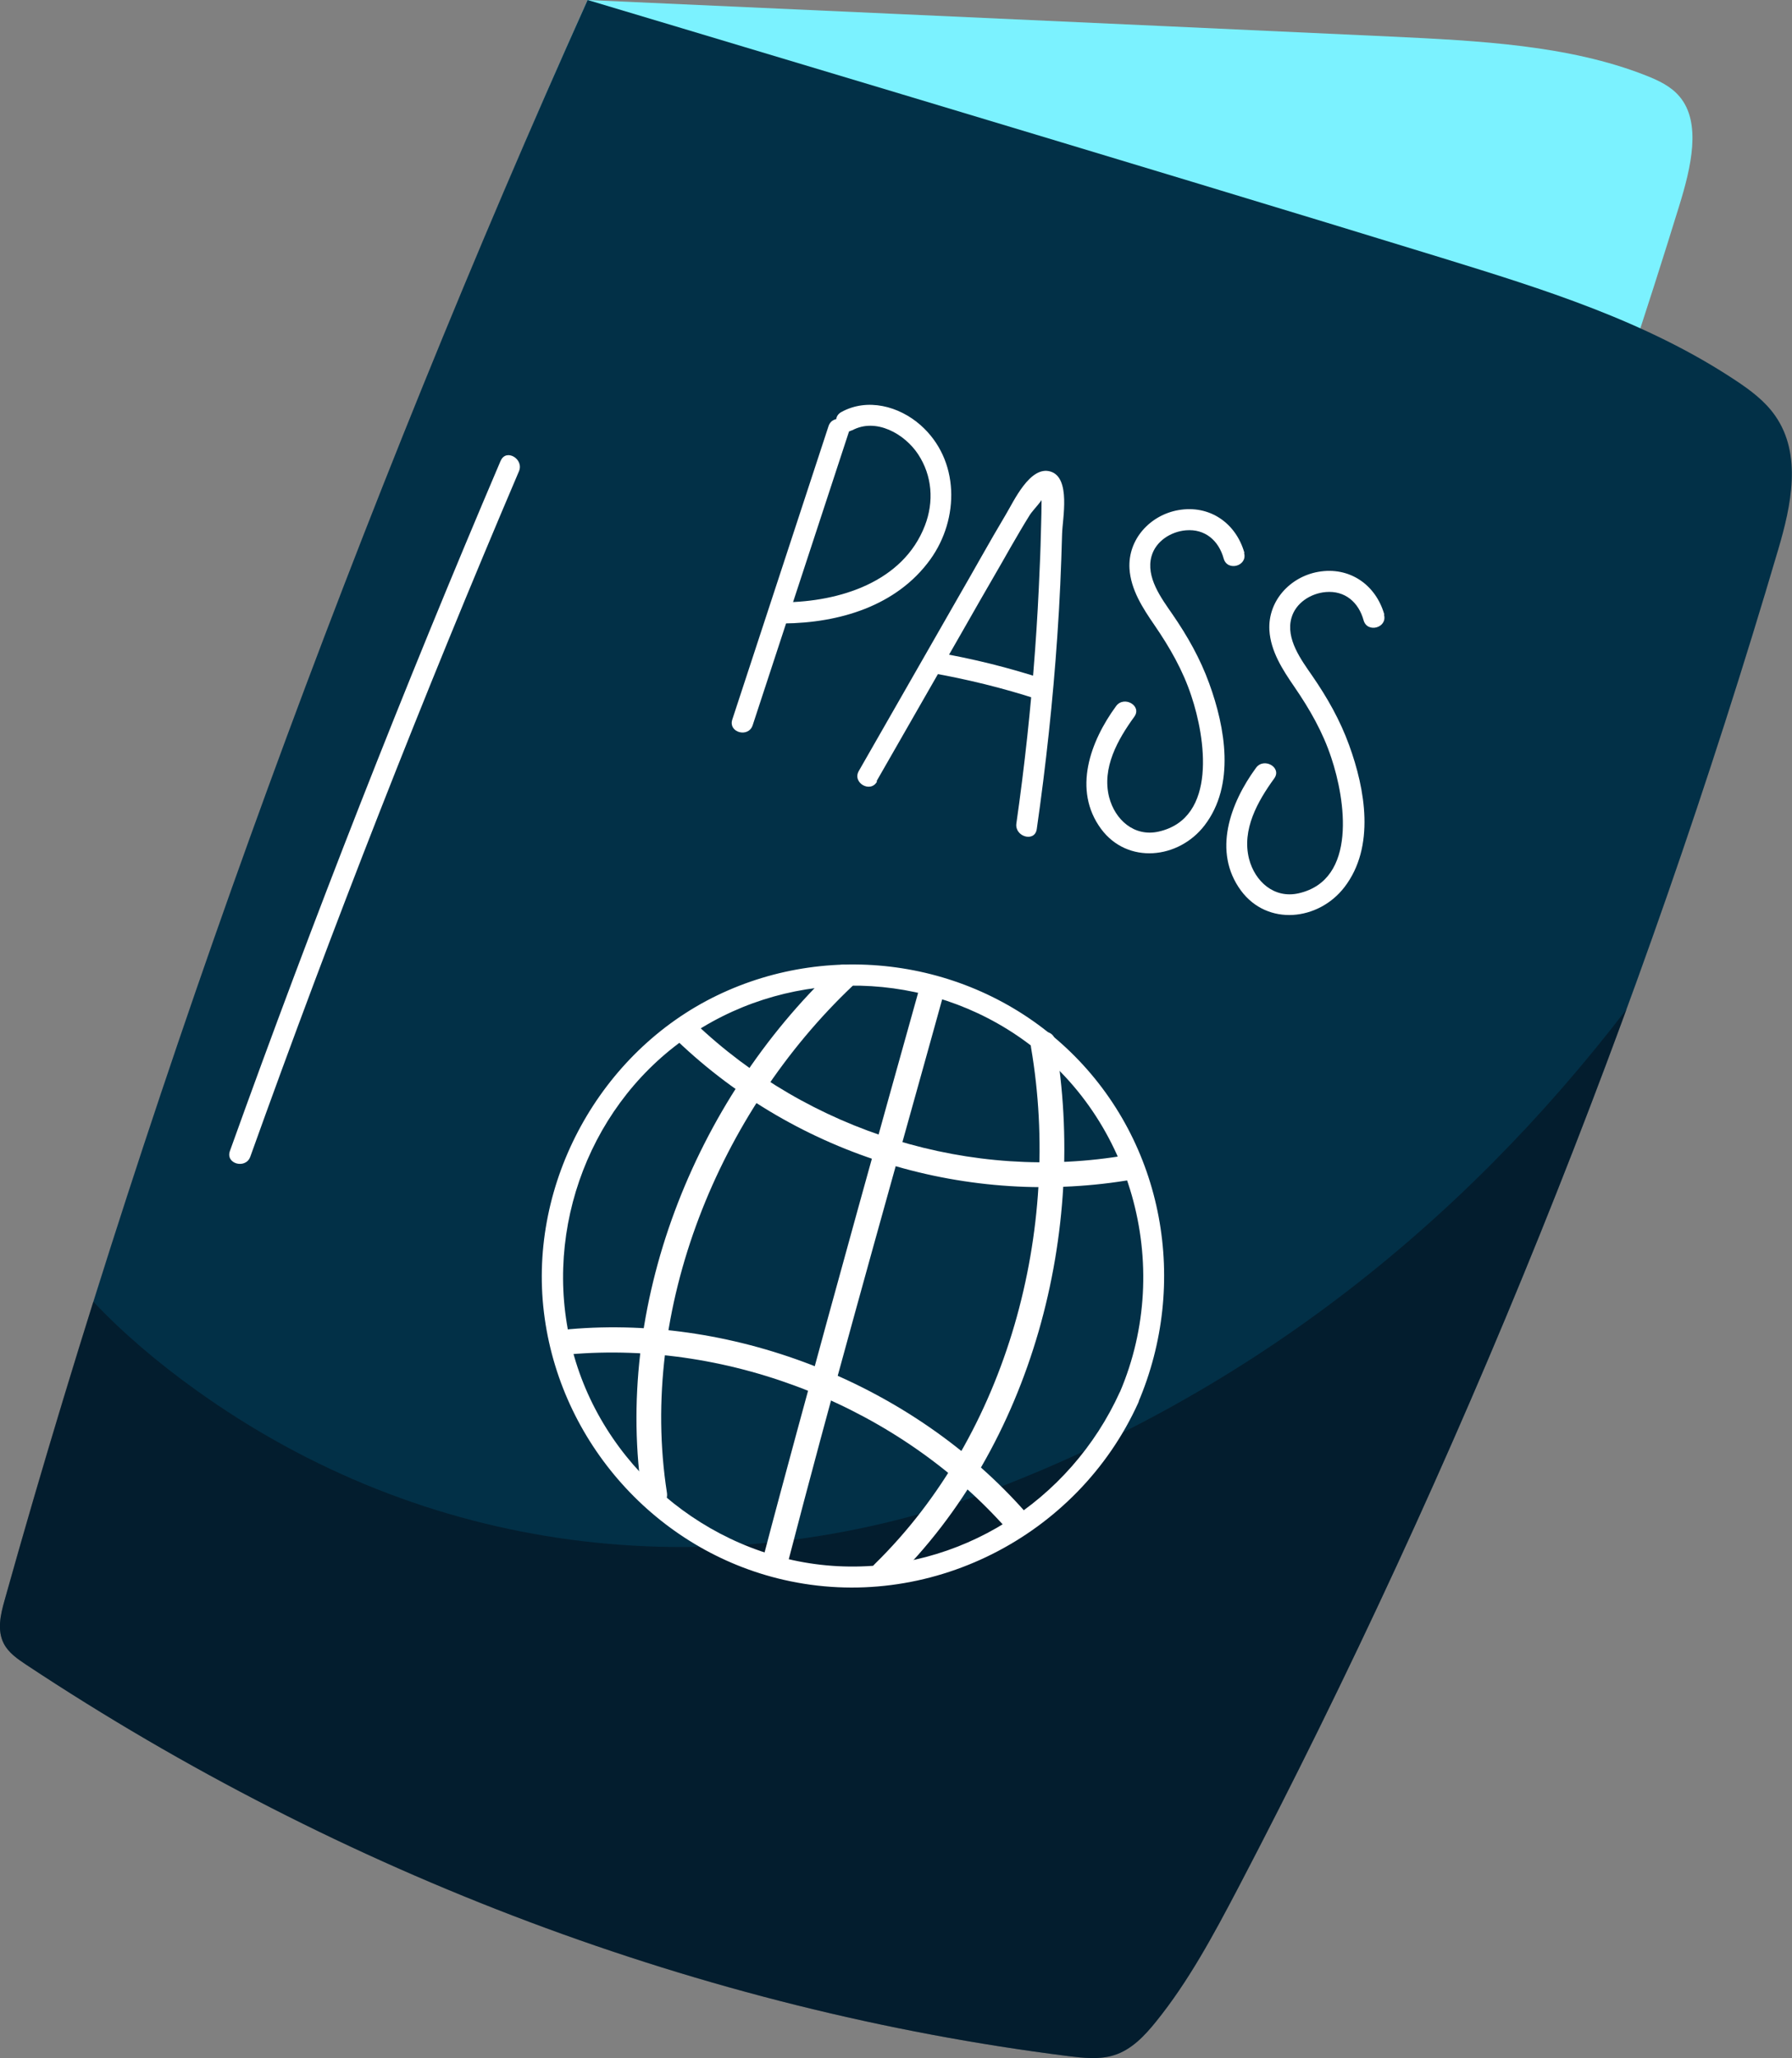 <?xml version="1.0" encoding="UTF-8"?><svg xmlns="http://www.w3.org/2000/svg" viewBox="0 0 97.59 112.04"><rect x="0" y="0" width="97.59" height="112.04" fill="#808080" stroke="none"/><defs><style>.cls-1{fill:#060107;}.cls-1,.cls-2,.cls-3,.cls-4{stroke-width:0px;}.cls-5{isolation:isolate;}.cls-2{fill:#023047;}.cls-6{opacity:.4;}.cls-3{fill:#7bf2ff;}.cls-7{mix-blend-mode:overlay;}.cls-4{fill:#fff;}</style></defs><g class="cls-5"><g id="Layer_2"><g id="OBJECTS"><path class="cls-3" d="M75.73,1.99c4.84.23,9.7.47,13.88,2.11.69.27,1.38.59,1.85,1.15,1.22,1.43.63,3.88-.02,5.98-7,22.71-16.08,45.28-27.15,67.46-1.22,2.45-2.47,4.9-4.09,7.21-.57.81-1.22,1.64-2.07,2.15-.71.43-1.5.61-2.25.77-18.22,3.86-36.87,3.66-53.93-.8-.47-.12-.96-.26-1.22-.61-.38-.51-.18-1.31.03-2.03C8.89,57.64,19.86,27.08,32,0c0,0,30.21,1.36,43.73,1.99Z"/><path class="cls-2" d="M78.56,14.05c5.48,1.69,11.05,3.41,15.93,6.64.82.54,1.63,1.14,2.19,1.95,1.47,2.11.86,4.89.17,7.24-7.47,25.36-17.34,49.81-29.43,72.91-1.33,2.53-2.69,5.07-4.47,7.27-.62.77-1.34,1.53-2.28,1.82-.79.25-1.66.15-2.5.05-19.86-2.51-39.47-9.87-56.75-21.31-.46-.31-.95-.64-1.21-1.14-.38-.73-.18-1.58.03-2.33C8.38,58.13,19.79,27.18,32,0c0,0,31.55,9.43,46.56,14.05Z"/><g class="cls-6"><path class="cls-1" d="M52.72,81.6c-14.19,4.81-29.52,3.09-42.12-5.98-1.93-1.39-3.84-2.98-5.52-4.76-1.72,5.47-3.34,10.91-4.84,16.29-.21.75-.41,1.6-.03,2.33.26.5.74.83,1.21,1.14,17.27,11.44,36.89,18.81,56.75,21.31.84.11,1.71.2,2.5-.05.95-.3,1.66-1.05,2.28-1.82,1.78-2.2,3.14-4.73,4.47-7.27,8.06-15.39,15.12-31.39,21.16-47.85-9.03,11.78-20.88,21.26-35.86,26.66Z"/></g><g class="cls-7"><path class="cls-4" d="M27.27,25.07c-5.28,12.38-10.2,24.92-14.75,37.59-.25.7.86,1,1.11.31,4.51-12.58,9.39-25.02,14.63-37.31.29-.67-.7-1.26-.99-.58h0Z"/></g><path class="cls-4" d="M45.12,23.2c-1.75,5.32-3.49,10.65-5.24,15.97-.23.71.88,1.01,1.11.31,1.75-5.32,3.49-10.65,5.24-15.97.23-.71-.88-1.01-1.11-.31h0Z"/><path class="cls-4" d="M46.4,23.43c1.3-.71,2.87.19,3.6,1.3.77,1.17.87,2.58.37,3.88-1.19,3.09-4.67,4.15-7.69,4.18-.74,0-.74,1.16,0,1.15,3.02-.03,6.14-.94,7.98-3.48,1.6-2.22,1.61-5.43-.53-7.32-1.17-1.03-2.89-1.49-4.31-.71-.65.36-.07,1.35.58.99h0Z"/><path class="cls-4" d="M47.74,42.52c1.53-2.66,3.05-5.33,4.58-7.99.73-1.28,1.46-2.56,2.2-3.83.35-.62.7-1.23,1.06-1.84.17-.28.33-.56.51-.84.15-.24.76-.85.77-1.07.18-.14.13-.19-.14-.14,0,.19,0,.37,0,.56,0,.37-.01.74-.02,1.12-.02.81-.04,1.61-.08,2.42-.06,1.49-.14,2.97-.25,4.46-.23,3.16-.57,6.32-1.02,9.46-.1.72,1,1.04,1.11.31.5-3.49.88-6.99,1.12-10.51.13-1.86.21-3.71.26-5.57.02-.81.49-3.05-.63-3.39s-2.01,1.64-2.44,2.35c-.89,1.49-1.73,3.02-2.6,4.52-1.8,3.14-3.6,6.28-5.4,9.43-.37.64.63,1.22.99.58h0Z"/><path class="cls-4" d="M67.77,30.1c-.46-1.63-1.9-2.63-3.6-2.33-1.53.27-2.75,1.58-2.66,3.18.07,1.15.72,2.15,1.36,3.08.83,1.21,1.55,2.46,2.01,3.86.76,2.26,1.44,6.65-1.78,7.38-1.33.3-2.38-.64-2.7-1.88-.4-1.59.47-3.13,1.37-4.37.44-.6-.56-1.17-.99-.58-1.4,1.91-2.38,4.56-.82,6.68,1.44,1.95,4.23,1.65,5.64-.19,1.68-2.19,1.13-5.32.25-7.73-.49-1.35-1.18-2.57-2-3.76-.61-.88-1.46-2.02-1.14-3.16.23-.82,1.05-1.34,1.87-1.41,1.05-.09,1.79.56,2.06,1.54.2.71,1.31.41,1.11-.31h0Z"/><path class="cls-4" d="M75.39,33.46c-.46-1.63-1.9-2.63-3.6-2.33-1.53.27-2.75,1.58-2.66,3.18.07,1.15.72,2.15,1.36,3.08.83,1.21,1.55,2.46,2.01,3.86.76,2.26,1.44,6.65-1.78,7.38-1.33.3-2.38-.64-2.7-1.88-.4-1.59.47-3.13,1.37-4.37.44-.6-.56-1.17-.99-.58-1.4,1.91-2.38,4.56-.82,6.68,1.44,1.95,4.23,1.65,5.64-.19,1.68-2.19,1.13-5.32.25-7.73-.49-1.35-1.18-2.57-2-3.76-.61-.88-1.46-2.02-1.14-3.16.23-.82,1.05-1.34,1.87-1.41,1.05-.09,1.79.56,2.06,1.54.2.71,1.31.41,1.11-.31h0Z"/><path class="cls-4" d="M56.82,36.96c-1.9-.62-3.83-1.1-5.8-1.44-.31-.05-.62.08-.71.4-.08.28.09.65.4.71,1.97.35,3.9.82,5.8,1.44.71.23,1.01-.88.31-1.11h0Z"/><path class="cls-4" d="M60.99,75.77c-2.71,5.97-8.75,9.82-15.35,9.49s-12.53-5.02-14.37-11.42c-1.83-6.35.58-13.39,5.96-17.24s12.68-3.92,18.14-.24c6.26,4.22,8.57,12.52,5.62,19.42-.29.67.7,1.26.99.58,2.78-6.49,1.43-14.14-3.69-19.1s-12.88-6.14-19.24-3.07-10.28,10.17-9.43,17.24,6.12,12.98,13.05,14.57c7.86,1.81,16.01-2.33,19.32-9.64.3-.67-.69-1.25-.99-.58Z"/><path class="cls-4" d="M61.38,62.88c-8.5,1.48-17.33-1.27-23.55-7.21-.64-.61-1.6.36-.97.97,6.6,6.31,15.89,9.13,24.88,7.56.87-.15.5-1.47-.36-1.32h0Z"/><path class="cls-4" d="M31,73.73c8.83-.77,18,2.91,23.87,9.55.58.66,1.55-.31.97-.97-6.08-6.88-15.68-10.75-24.83-9.95-.87.08-.88,1.44,0,1.37h0Z"/><path class="cls-4" d="M50.08,53.76c-2.25,8.03-4.48,16.06-6.66,24.1-.62,2.3-1.25,4.61-1.85,6.91-.22.85,1.1,1.22,1.32.36,2.36-9.09,4.91-18.13,7.43-27.17.36-1.28.71-2.56,1.07-3.85.24-.85-1.08-1.21-1.32-.36h0Z"/><path class="cls-4" d="M56.15,57.03c1.69,9.87-1.26,21.02-8.51,28.11-.63.62.34,1.58.97.97,7.62-7.45,10.63-19.08,8.86-29.44-.15-.87-1.47-.5-1.32.36h0Z"/><path class="cls-4" d="M45.45,52.71c-7.64,7.25-12.09,18.39-10.45,28.91.13.87,1.45.5,1.32-.36-1.56-10.03,2.85-20.7,10.1-27.58.64-.61-.33-1.57-.97-.97h0Z"/></g></g></g></svg>